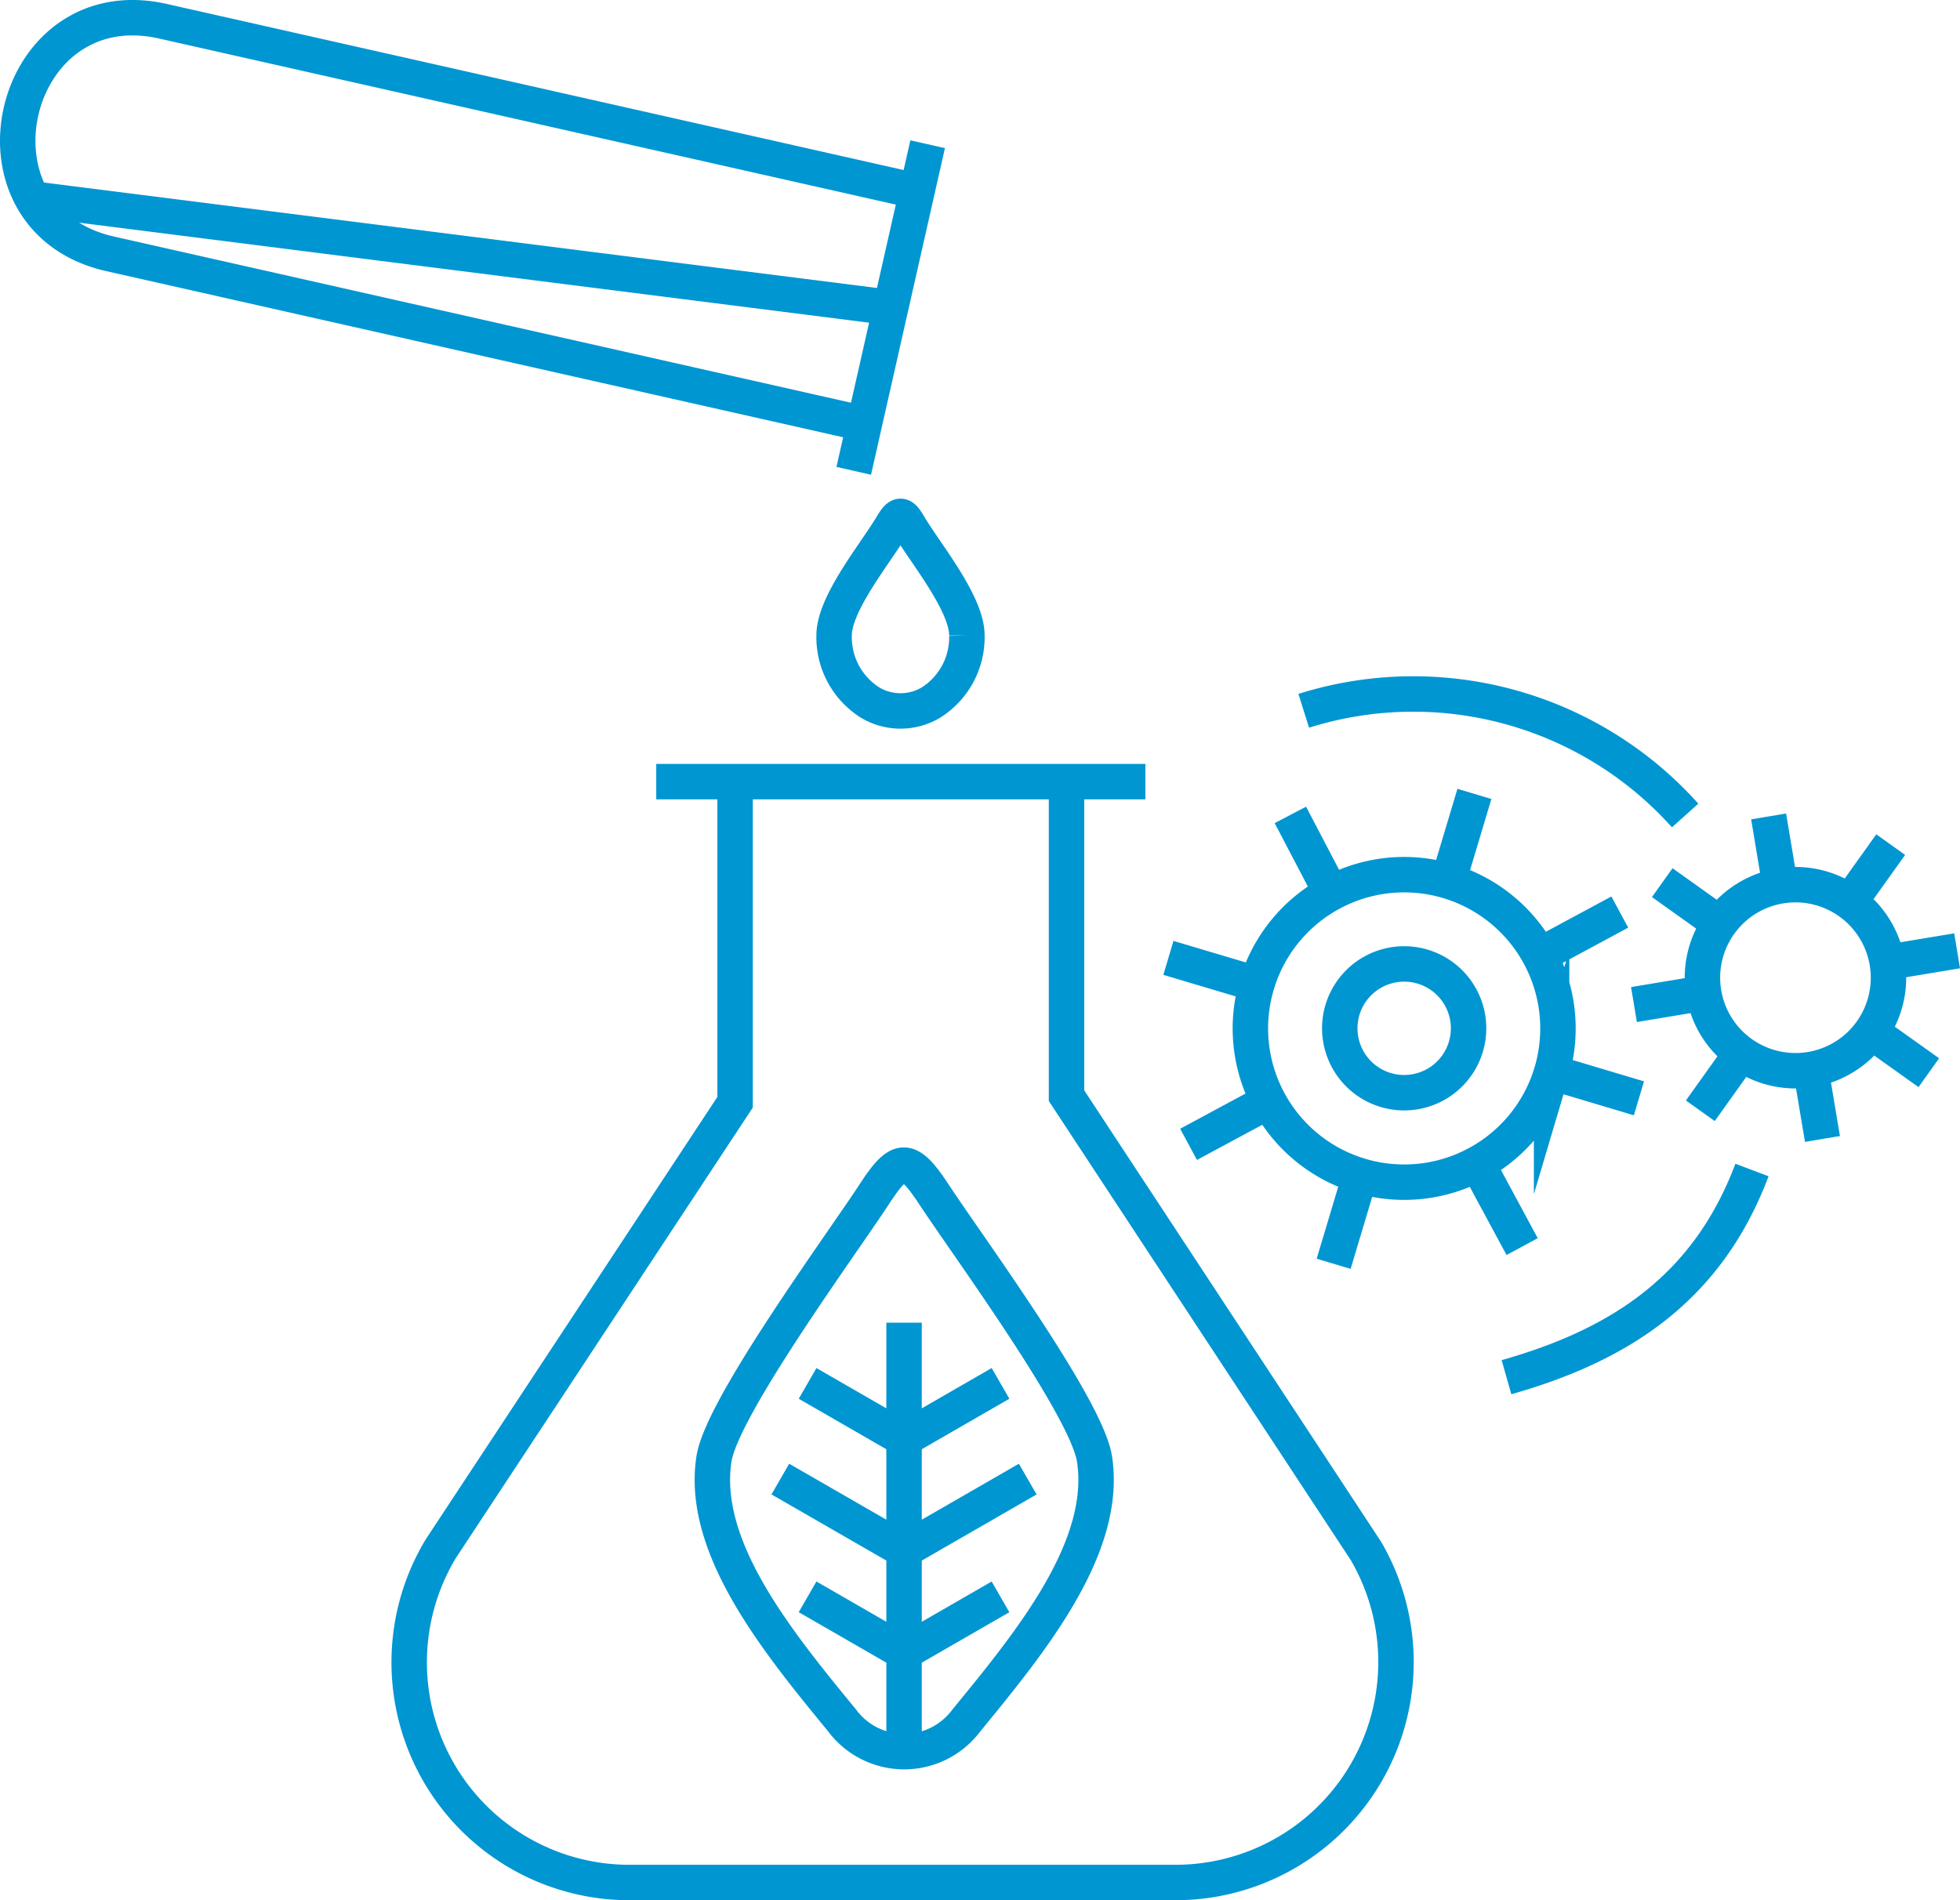 <svg xmlns="http://www.w3.org/2000/svg" xmlns:xlink="http://www.w3.org/1999/xlink" width="99" height="96" viewBox="0 0 99 96">
  <defs>
    <clipPath id="clip-path">
      <rect id="Rectangle_5" data-name="Rectangle 5" width="98.999" height="96.001" transform="translate(0 -0.001)" fill="none"/>
    </clipPath>
  </defs>
  <g id="Vector_Smart_Object" data-name="Vector Smart Object" transform="translate(0 0)">
    <g id="Group_12" data-name="Group 12">
      <g id="Group_11" data-name="Group 11" clip-path="url(#clip-path)">
        <path id="Path_21" data-name="Path 21" d="M57.853,39.488H53.87m-16.74,0H33.147m3.982,16.2v-16.2H53.87V55.355L68.99,78.349a11.137,11.137,0,0,1-9.669,16.757H31.909A11.123,11.123,0,0,1,22.272,78.23Zm36.914-2.809a3.253,3.253,0,1,1-2.184-4.043A3.252,3.252,0,0,1,74.043,52.879Zm7.773-6.8-4.268,2.3m-3.075-8.271-1.39,4.64M59.017,48.393l4.7,1.4m-3.682,8.021,4.269-2.3m12.58,7.466L74.5,58.561m8.283-3.072L78.136,54.1m.235.071a7.768,7.768,0,1,1-5.217-9.655A7.77,7.77,0,0,1,78.371,54.172Zm-11.006-8.82-2.188-4.181m2.186,22.678,1.408-4.7M65.852,35.91A18.433,18.433,0,0,1,85.117,41.2M88.493,59.11c-2.274,6.045-6.75,8.865-12.4,10.468M94.518,52.122a4.7,4.7,0,1,1-1.092-6.549A4.706,4.706,0,0,1,94.518,52.122Zm2.907,2.072-2.641-1.883m-2.731,5.231-.535-3.194m-5.634,1.769,1.884-2.639m-5.236-2.726,3.2-.533M83.96,44.592,86.6,46.475m2.734-5.228.532,3.194M95.5,42.672l-1.883,2.635m5.237,2.73-3.2.531M45.665,72.7l-4.873-2.809M45.665,72.7l4.872-2.809M42.525,86.908c-3.266-3.98-7.157-8.748-6.461-13.21.406-2.6,6.366-10.725,8.093-13.359,1.277-1.965,1.716-1.972,3.026.018,1.733,2.631,7.689,10.735,8.1,13.347.69,4.465-3.206,9.233-6.471,13.214A3.914,3.914,0,0,1,42.525,86.908Zm3.139,1.582V66.824m0,11.5-6.249-3.6m6.249,8.758-4.873-2.808m4.873-2.348,6.247-3.6m-6.247,8.758,4.872-2.808M43.66,21.416,5.574,12.827C-2.213,11.071.444-.683,8.232,1.073L46.318,9.66m.538-2.374-3.733,16.5M1.634,10.049,44.99,15.539m3.848,16.566a3.9,3.9,0,0,1-1.8,3.379,3,3,0,0,1-3.083.014,3.9,3.9,0,0,1-1.824-3.393c0-1.63,2.078-4.128,2.927-5.557.367-.616.494-.608.844-.011C46.748,27.967,48.838,30.475,48.838,32.106Z" fill="none" stroke="#0096d2" stroke-miterlimit="22.926" stroke-width="1.79"/>
      </g>
    </g>
  </g>
</svg>
